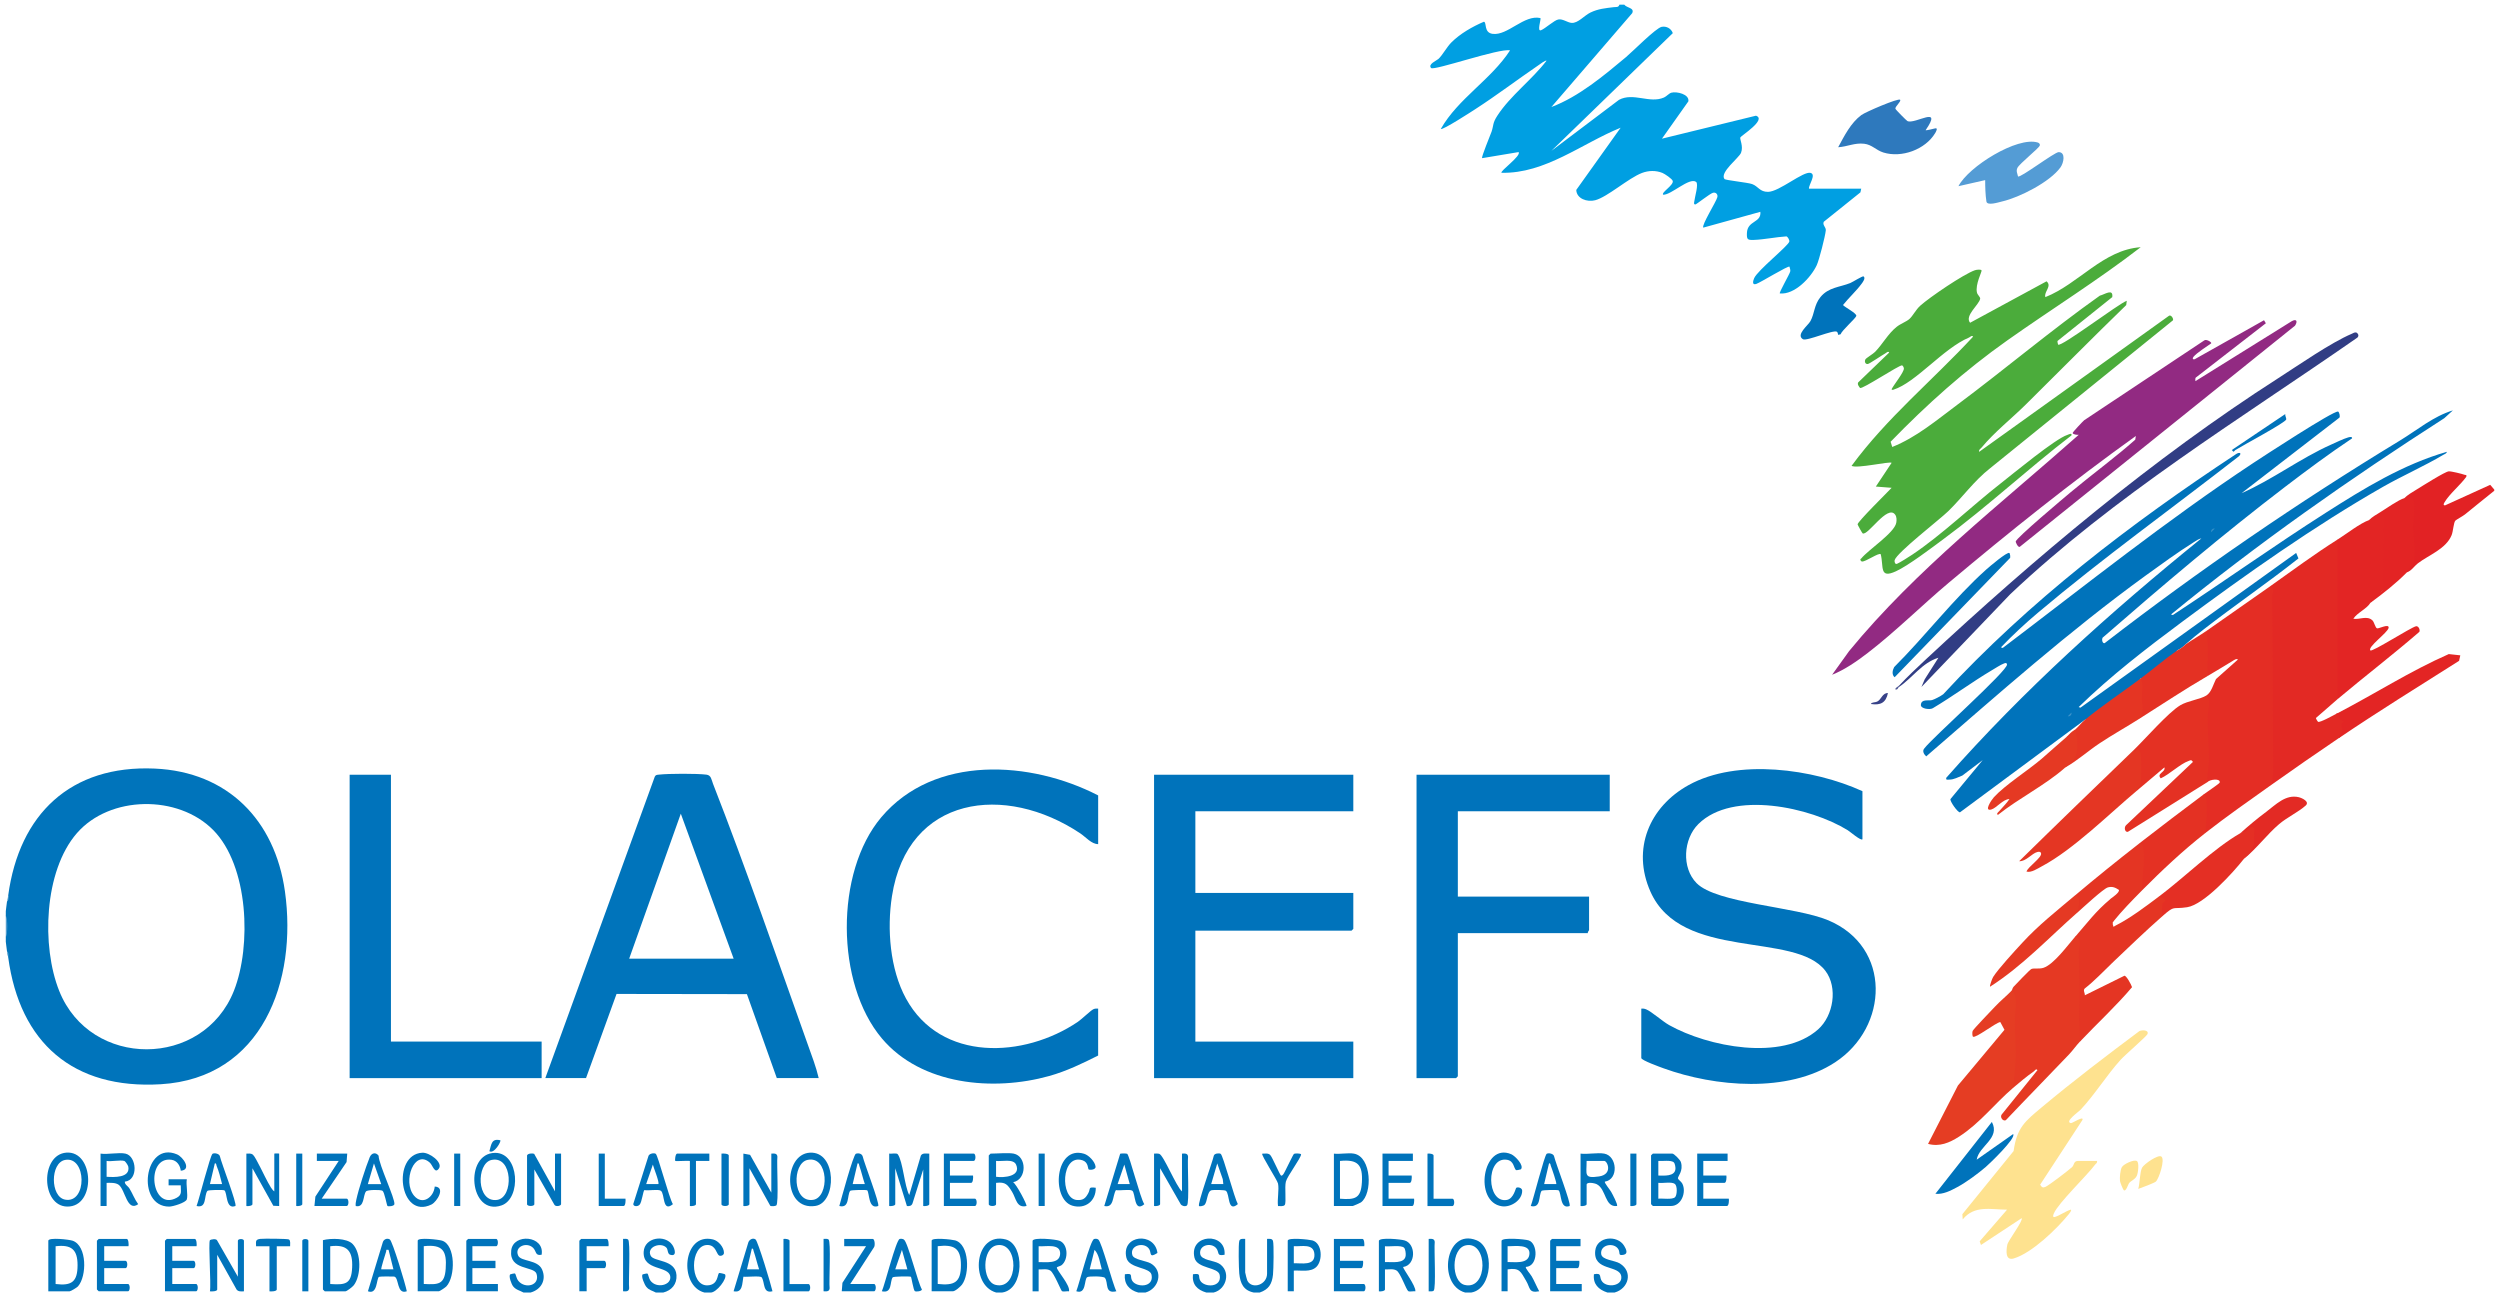 <svg width="132" height="69" viewBox="0 0 132 69" fill="none" xmlns="http://www.w3.org/2000/svg">
<path d="M46.949 60.911C47.064 60.933 47.341 60.858 47.405 60.949C47.675 61.332 47.753 62.613 48.008 63.099L48.622 61.013C48.714 60.859 48.909 60.917 49.066 60.911V63.581C49.066 63.665 48.83 63.698 48.746 63.677V61.747L48.183 63.531C48.136 63.671 48.024 63.694 47.885 63.681L47.27 61.683V63.581C47.27 63.665 47.033 63.698 46.949 63.677V60.911Z" fill="#0073BB"/>
<path d="M53.523 60.911C54.224 61.051 54.23 62.276 53.491 62.422C53.658 62.504 54.25 63.629 54.196 63.677C53.672 63.802 53.653 63.278 53.437 62.927C53.204 62.547 53.092 62.394 52.592 62.455V63.581C52.592 63.708 52.207 63.709 52.207 63.581V61.008C52.207 61.001 52.296 60.911 52.303 60.911C52.628 60.911 53.246 60.856 53.522 60.911L53.523 60.911ZM52.592 62.134C53.002 62.195 53.929 62.118 53.649 61.492C53.504 61.166 52.883 61.337 52.592 61.297V62.134Z" fill="#0073BB"/>
<path d="M27.828 61.007C27.861 60.901 28.1 60.883 28.203 60.92L29.304 62.904V60.91H29.625V63.58C29.625 63.672 29.34 63.734 29.272 63.611L28.213 61.747V63.58C28.213 63.708 27.828 63.707 27.828 63.58V61.007Z" fill="#0073BB"/>
<path d="M6.624 60.911C7.222 61.041 7.321 62.317 6.592 62.391C6.579 62.547 6.753 62.616 6.837 62.755C6.996 63.013 7.111 63.329 7.296 63.581C6.702 64.009 6.617 62.811 6.266 62.556C6.1 62.435 5.826 62.453 5.629 62.455V63.677H5.309V60.911C5.688 60.967 6.275 60.835 6.624 60.911ZM6.56 61.297C6.343 61.235 5.88 61.342 5.629 61.297V62.134C6.001 62.157 6.884 62.205 6.775 61.602C6.76 61.526 6.621 61.314 6.56 61.297Z" fill="#0073BB"/>
<path d="M62.409 62.905V60.911C62.563 60.901 62.716 60.889 62.73 61.072C62.686 61.407 62.813 63.547 62.67 63.65C62.572 63.721 62.41 63.679 62.342 63.584L61.254 61.682V63.58C61.254 63.664 61.018 63.698 60.934 63.677V60.91C61.024 60.912 61.121 60.896 61.209 60.923C61.442 60.995 62.11 62.666 62.409 62.905V62.905Z" fill="#0073BB"/>
<path d="M39.251 60.911L39.604 60.975L40.726 62.97V60.911C40.88 60.901 41.033 60.889 41.047 61.072C41.003 61.405 41.13 63.552 40.987 63.649C40.93 63.688 40.727 63.703 40.671 63.667L39.571 61.683V63.581C39.571 63.665 39.334 63.699 39.25 63.677V60.911H39.251Z" fill="#0073BB"/>
<path d="M9.865 63.325C9.809 63.502 9.13 63.708 8.934 63.709C7.161 63.709 7.599 60.209 9.346 60.951C9.677 61.092 10.134 61.773 9.545 61.814C9.516 61.542 9.344 61.279 9.058 61.237C7.661 61.033 7.968 63.988 9.332 63.242C9.631 63.078 9.538 62.89 9.544 62.586H8.902V62.264H9.864C9.811 62.536 9.935 63.1 9.864 63.325H9.865Z" fill="#0073BB"/>
<path d="M71.488 60.912C72.425 61.078 72.48 63.033 71.858 63.487C71.821 63.515 71.448 63.678 71.424 63.678H70.43V60.912C70.751 60.951 71.184 60.858 71.488 60.912ZM70.751 61.298V63.292C71.552 63.356 71.859 63.275 71.908 62.427C71.961 61.502 71.697 61.202 70.751 61.298Z" fill="#0073BB"/>
<path d="M14.483 62.906V60.912C14.483 60.899 14.74 60.899 14.74 60.912V63.678L14.432 63.665L13.329 61.684V63.582C13.329 63.666 13.092 63.699 13.008 63.678V60.912C13.134 60.912 13.254 60.88 13.361 60.976C13.511 61.108 13.993 62.163 14.151 62.435C14.241 62.589 14.341 62.803 14.483 62.906H14.483Z" fill="#0073BB"/>
<path d="M3.502 60.859C4.975 60.744 5.087 63.734 3.547 63.707C2.16 63.681 2.126 60.965 3.502 60.859ZM3.434 61.245C2.648 61.397 2.648 63.188 3.434 63.34C4.613 63.568 4.58 61.022 3.434 61.245Z" fill="#0073BB"/>
<path d="M50.157 61.296V62.068H51.376C51.392 62.16 51.378 62.454 51.279 62.454H50.157V63.29H51.472C51.6 63.29 51.599 63.676 51.472 63.676H49.836V60.91H51.408C51.535 60.91 51.535 61.296 51.408 61.296H50.157Z" fill="#0073BB"/>
<path d="M74.6 60.91V61.296H73.317V62.068H74.536C74.552 62.16 74.538 62.454 74.44 62.454H73.317V63.29H74.664C74.681 63.382 74.666 63.676 74.568 63.676H72.996V60.91H74.6Z" fill="#0073BB"/>
<path d="M42.761 60.861C44.197 60.78 44.189 63.493 43.062 63.672C41.306 63.95 41.342 60.941 42.761 60.861ZM42.63 61.245C41.819 61.43 41.827 63.514 42.932 63.352C43.809 63.223 43.767 60.986 42.63 61.245Z" fill="#0073BB"/>
<path d="M26.139 60.871C27.426 60.86 27.537 63.284 26.48 63.646C24.775 64.229 24.495 60.886 26.139 60.871ZM25.95 61.246C25.143 61.423 25.142 63.517 26.252 63.354C27.13 63.226 27.085 60.998 25.95 61.246Z" fill="#0073BB"/>
<path d="M18.334 60.91L18.299 61.358L16.986 63.29H18.302C18.429 63.29 18.429 63.676 18.302 63.676H16.602L16.652 63.18L17.885 61.296H16.73V60.91H18.334Z" fill="#0073BB"/>
<path d="M46.369 63.677C45.837 63.879 45.913 62.959 45.786 62.848C45.752 62.818 44.923 62.823 44.886 62.879C44.717 63.132 44.87 63.815 44.316 63.677C44.405 63.352 45.054 60.965 45.19 60.918C45.327 60.87 45.505 60.908 45.55 61.057C45.623 61.389 46.467 63.581 46.369 63.677H46.369ZM45.663 62.519C45.556 62.205 45.484 61.867 45.373 61.555C45.351 61.493 45.366 61.407 45.279 61.426L45.022 62.519H45.663Z" fill="#0073BB"/>
<path d="M59.515 60.92C59.634 60.994 60.213 63.283 60.419 63.582C59.866 64.052 59.961 62.994 59.784 62.869C59.654 62.777 59.114 62.88 58.921 62.837C58.728 63.156 58.83 63.796 58.305 63.677L59.145 60.918C59.17 60.898 59.475 60.896 59.515 60.92ZM59.652 62.519L59.364 61.49L59.011 62.519H59.652Z" fill="#0073BB"/>
<path d="M34.623 60.92C34.741 60.995 35.333 63.277 35.53 63.58C34.959 64.048 35.115 63.021 34.891 62.871C34.748 62.775 34.229 62.881 34.029 62.837C33.955 62.857 33.896 63.48 33.767 63.614C33.645 63.74 33.356 63.695 33.459 63.501L34.232 61.057C34.258 60.91 34.527 60.858 34.623 60.92ZM34.76 62.519C34.834 62.445 34.506 61.644 34.471 61.491L34.118 62.519H34.76Z" fill="#0073BB"/>
<path d="M20.456 63.673C20.424 63.646 20.301 62.943 20.196 62.873C20.1 62.808 19.403 62.814 19.326 62.907C19.158 63.109 19.256 63.785 18.782 63.679C18.768 63.568 18.788 63.463 18.811 63.355C18.93 62.795 19.302 61.645 19.519 61.106C19.615 60.869 19.841 60.819 19.99 61.02C19.998 61.489 20.873 63.293 20.823 63.585C20.805 63.688 20.504 63.715 20.455 63.673H20.456ZM20.129 62.521L19.745 61.428L19.423 62.521H20.129V62.521Z" fill="#0073BB"/>
<path d="M64.453 60.923C64.578 61 65.18 63.267 65.358 63.578C64.796 64.054 64.944 63.02 64.723 62.872C64.653 62.825 64.089 62.821 63.982 62.842C63.722 62.892 63.765 63.445 63.599 63.616C63.537 63.68 63.341 63.709 63.309 63.678C63.21 63.583 64.021 61.349 64.089 61.02C64.121 60.898 64.369 60.872 64.454 60.924L64.453 60.923ZM64.591 62.52L64.562 62.261L64.271 61.428L63.95 62.52H64.591V62.52Z" fill="#0073BB"/>
<path d="M12.431 63.677C11.904 63.882 12.013 62.958 11.845 62.85C11.79 62.814 10.986 62.825 10.949 62.879C10.759 63.148 10.933 63.813 10.379 63.677C10.507 63.347 11.099 60.997 11.221 60.92C11.317 60.859 11.586 60.911 11.612 61.057C11.684 61.388 12.529 63.58 12.431 63.677ZM11.726 62.519C11.645 62.199 11.563 61.859 11.436 61.555C11.411 61.493 11.43 61.407 11.342 61.427L11.085 62.52H11.726V62.519Z" fill="#0073BB"/>
<path d="M22.954 62.649C23.548 62.68 23.074 63.456 22.778 63.6C21.079 64.422 20.664 60.956 22.295 60.864C22.685 60.842 23.382 61.376 23.181 61.685C22.963 62.021 22.849 61.529 22.699 61.392C21.887 60.648 21.231 62.373 21.862 63.132C22.298 63.657 22.903 63.222 22.954 62.649Z" fill="#0073BB"/>
<path d="M57.477 61.741C57.437 61.706 57.468 61.363 57.153 61.262C56.027 60.903 55.948 63.295 56.862 63.36C57.194 63.384 57.318 63.267 57.464 62.995C57.592 62.759 57.432 62.657 57.856 62.714C57.874 63.411 57.303 63.861 56.623 63.66C55.487 63.326 55.695 60.452 57.239 60.918C57.495 60.995 57.821 61.343 57.846 61.599C57.863 61.769 57.534 61.79 57.477 61.742L57.477 61.741Z" fill="#0073BB"/>
<path d="M67.479 62.489C67.443 62.314 66.574 60.976 66.645 60.913C66.788 60.917 66.945 60.872 67.062 60.977C67.17 61.072 67.58 62.055 67.64 62.071C67.743 62.099 67.829 61.871 67.874 61.792C67.946 61.666 68.281 60.95 68.323 60.924C68.37 60.894 68.64 60.89 68.698 60.946C68.698 61.141 67.973 62.087 67.894 62.391C67.818 62.678 67.927 63.489 67.836 63.62C67.771 63.713 67.582 63.676 67.479 63.68C67.431 63.33 67.546 62.815 67.479 62.49L67.479 62.489Z" fill="#0073BB"/>
<path d="M37.453 60.91V61.297H36.747V63.581C36.747 63.665 36.51 63.698 36.426 63.677V61.297C36.304 61.277 35.683 61.324 35.656 61.297C35.624 61.263 35.66 60.911 35.753 60.911H37.453V60.91Z" fill="#0073BB"/>
<path d="M31.934 60.91V63.29H33.025C33.041 63.382 33.027 63.676 32.928 63.676H31.613V60.91H31.934Z" fill="#0073BB"/>
<path d="M75.692 63.293H76.686C76.814 63.293 76.813 63.679 76.686 63.679H75.371V60.913C75.455 60.891 75.692 60.925 75.692 61.009V63.293Z" fill="#0073BB"/>
<path d="M38.094 60.912C38.185 60.895 38.479 60.91 38.479 61.009V63.582C38.479 63.709 38.094 63.71 38.094 63.582V60.912Z" fill="#0073BB"/>
<path d="M24.301 60.91H23.98V63.676H24.301V60.91Z" fill="#0073BB"/>
<path d="M55.161 60.91H54.84V63.676H55.161V60.91Z" fill="#0073BB"/>
<path d="M15.961 60.91V63.58C15.961 63.664 15.725 63.698 15.641 63.676V60.91H15.961Z" fill="#0073BB"/>
<path d="M26.417 60.206C26.477 60.258 26.089 60.946 25.84 60.784C25.946 60.416 25.953 60.095 26.417 60.206Z" fill="#0174BB"/>
<path d="M87.272 60.91H88.299C88.392 60.91 88.716 61.244 88.751 61.357C88.897 61.831 88.575 62.114 88.596 62.219C88.61 62.29 88.775 62.389 88.829 62.5C89.054 62.954 88.773 63.676 88.234 63.676H87.272C87.265 63.676 87.176 63.587 87.176 63.58V61.007C87.176 60.989 87.251 60.943 87.272 60.91ZM88.379 61.376C88.24 61.236 87.76 61.318 87.56 61.296V62.069C87.856 62.071 88.437 62.131 88.464 61.715C88.47 61.627 88.44 61.437 88.379 61.376ZM88.444 63.211C88.554 63.1 88.573 62.623 88.433 62.512C88.264 62.379 87.785 62.489 87.56 62.453V63.29C87.77 63.265 88.298 63.356 88.444 63.211Z" fill="#0073BB"/>
<path d="M84.704 60.911C85.39 61.033 85.478 62.275 84.736 62.391C84.697 62.446 85.001 62.811 85.067 62.926C85.128 63.032 85.441 63.616 85.377 63.676C84.724 63.762 84.818 62.789 84.311 62.528C84.187 62.464 83.774 62.39 83.774 62.551V63.581C83.774 63.665 83.537 63.698 83.453 63.677V60.911C83.831 60.958 84.346 60.847 84.704 60.911H84.704ZM83.773 61.297C83.779 62.001 83.599 62.241 84.43 62.116C85.171 62.004 84.876 61.297 84.704 61.297H83.773Z" fill="#0073BB"/>
<path d="M91.217 60.91V61.296H89.934V62.068H91.153C91.17 62.16 91.155 62.454 91.057 62.454H89.934V63.29H91.281C91.298 63.382 91.283 63.676 91.185 63.676H89.613V60.91H91.217Z" fill="#0073BB"/>
<path d="M82.877 63.678C82.352 63.871 82.457 62.994 82.292 62.849C82.258 62.819 81.431 62.823 81.394 62.879C81.225 63.131 81.378 63.815 80.824 63.677C80.955 63.348 81.545 60.997 81.666 60.92C81.762 60.859 82.032 60.911 82.057 61.057C82.129 61.388 82.974 63.58 82.876 63.677L82.877 63.678ZM82.171 62.52C82.21 62.483 81.93 61.671 81.882 61.555C81.856 61.493 81.876 61.407 81.788 61.427L81.531 62.52H82.171Z" fill="#0073BB"/>
<path d="M80.302 61.74C80.293 61.75 80.067 61.798 80.048 61.784C79.921 61.685 79.946 61.294 79.566 61.236C78.434 61.059 78.479 63.562 79.568 63.355C79.921 63.288 80.023 62.742 80.057 62.718C80.14 62.66 80.368 62.712 80.371 62.869C80.379 63.364 79.783 63.758 79.305 63.692C77.784 63.479 78.283 60.288 79.796 60.944C80 61.033 80.49 61.54 80.302 61.741L80.302 61.74Z" fill="#0073BB"/>
<path d="M86.403 60.91V63.58C86.403 63.664 86.166 63.698 86.082 63.676V60.91H86.403Z" fill="#0073BB"/>
<path d="M77.68 68.246H77.359C75.878 67.836 76.307 64.82 77.962 65.486C78.917 65.87 78.818 68.058 77.68 68.246ZM77.407 65.751C76.606 65.906 76.61 67.677 77.34 67.846C78.582 68.134 78.568 65.526 77.407 65.751Z" fill="#0073BB"/>
<path d="M52.915 68.245H52.594C51.178 67.839 51.45 65.007 53.109 65.444C54.105 65.707 54.101 68.078 52.915 68.245ZM52.643 65.748C51.828 65.89 51.837 67.674 52.576 67.844C53.813 68.131 53.801 65.546 52.643 65.748Z" fill="#0073BB"/>
<path d="M34.631 68.247C34.441 68.143 34.28 68.131 34.127 67.948C34.033 67.836 33.837 67.389 33.931 67.288C33.94 67.279 34.166 67.229 34.184 67.244C34.24 67.29 34.251 67.486 34.337 67.608C34.648 68.054 35.463 67.867 35.389 67.392C35.3 66.812 33.931 67.115 33.986 66.094C34.027 65.327 35.11 65.167 35.5 65.733C35.643 65.942 35.753 66.377 35.375 66.246C35.241 66.2 35.271 65.969 35.191 65.882C34.9 65.56 34.124 65.832 34.356 66.302C34.519 66.633 35.66 66.485 35.718 67.322C35.751 67.807 35.461 68.136 35.015 68.247H34.63H34.631Z" fill="#0073BB"/>
<path d="M27.637 68.243C27.443 68.137 27.241 68.106 27.094 67.919C27.003 67.804 26.846 67.387 26.939 67.287C26.948 67.277 27.17 67.225 27.19 67.241C27.244 67.285 27.257 67.495 27.375 67.637C27.729 68.063 28.519 67.883 28.329 67.259C28.201 66.837 26.874 67.093 26.992 66.023C27.095 65.096 28.773 65.236 28.598 66.25C28.253 66.323 28.324 66.065 28.153 65.891C27.818 65.551 27.141 65.82 27.361 66.298C27.509 66.618 28.39 66.503 28.621 67.028C28.863 67.575 28.578 68.085 28.021 68.244H27.636L27.637 68.243Z" fill="#0073BB"/>
<path d="M84.866 68.244C84.402 68.091 84.1 67.802 84.16 67.279C84.631 67.189 84.398 67.441 84.607 67.683C84.88 67.999 85.664 67.901 85.604 67.4C85.528 66.767 84.106 67.145 84.229 66.033C84.312 65.279 85.402 65.192 85.755 65.778C85.858 65.95 85.981 66.198 85.732 66.251C85.404 66.32 85.565 66.15 85.448 65.957C85.22 65.581 84.475 65.71 84.543 66.215C84.587 66.534 85.253 66.541 85.529 66.711C86.24 67.151 85.988 68.041 85.251 68.245H84.866V68.244Z" fill="#0073BB"/>
<path d="M60.099 68.246C59.622 68.115 59.341 67.794 59.393 67.281C59.871 67.209 59.633 67.386 59.784 67.629C60.008 67.987 60.935 67.992 60.803 67.315C60.721 66.89 59.608 66.999 59.471 66.399C59.195 65.192 60.97 65.026 61.113 66.157C60.662 66.446 60.802 66.159 60.68 65.957C60.437 65.554 59.631 65.734 59.788 66.269C59.86 66.517 60.521 66.568 60.763 66.71C61.45 67.115 61.186 68.048 60.483 68.245H60.099V68.246Z" fill="#0073BB"/>
<path d="M63.694 68.246C63.209 68.104 62.93 67.819 62.988 67.281C63.466 67.21 63.228 67.387 63.38 67.629C63.603 67.988 64.531 67.992 64.399 67.316C64.316 66.891 63.203 67 63.066 66.4C62.776 65.13 64.759 65.043 64.657 66.252C64.207 66.337 64.402 66.117 64.209 65.896C63.943 65.591 63.292 65.733 63.372 66.217C63.427 66.542 64.088 66.551 64.358 66.712C65.007 67.098 64.781 68.075 64.079 68.246H63.694V68.246Z" fill="#0073BB"/>
<path d="M66.195 68.245C65.65 68.13 65.488 67.765 65.433 67.24C65.407 66.986 65.379 65.693 65.435 65.52C65.478 65.385 65.626 65.411 65.746 65.414V67.183C65.746 67.221 65.842 67.59 65.87 67.638C66.133 68.09 66.901 67.833 66.901 67.248V65.414C67.021 65.411 67.169 65.385 67.213 65.52C67.269 65.692 67.242 67.048 67.214 67.304C67.161 67.794 66.988 68.083 66.516 68.244H66.195V68.245Z" fill="#0073BB"/>
<path d="M37.195 68.246C35.821 67.898 36.041 65.051 37.648 65.443C37.932 65.512 38.231 65.856 38.225 66.157C38.222 66.285 38.04 66.337 37.964 66.289C37.819 66.198 37.801 65.739 37.356 65.735C36.416 65.727 36.397 67.904 37.356 67.867C37.933 67.845 37.866 67.291 37.966 67.219C37.998 67.196 38.27 67.269 38.282 67.286C38.426 67.492 37.827 68.265 37.514 68.247H37.194L37.195 68.246Z" fill="#0073BB"/>
<path d="M11.084 65.48C11.106 65.448 11.434 65.373 11.472 65.509L12.56 67.41V65.513C12.56 65.392 12.88 65.392 12.88 65.513V68.182C12.743 68.187 12.587 68.209 12.492 68.089L11.469 66.252V68.086C11.469 68.184 11.176 68.199 11.084 68.182C11.155 67.816 10.991 65.623 11.084 65.48Z" fill="#0073BB"/>
<path d="M17.051 65.48C17.467 65.372 18.31 65.369 18.616 65.68C19.082 66.153 19.077 67.333 18.684 67.857C18.618 67.944 18.312 68.182 18.238 68.182H17.148C17.141 68.182 17.051 68.093 17.051 68.086V65.48H17.051ZM17.436 67.796C18.245 67.852 18.553 67.798 18.593 66.931C18.634 66.064 18.346 65.688 17.436 65.802V67.796Z" fill="#0073BB"/>
<path d="M2.551 68.182V65.512C2.551 65.319 3.664 65.448 3.837 65.51C4.603 65.783 4.589 67.385 4.118 67.92C4.062 67.984 3.733 68.182 3.674 68.182H2.551H2.551ZM2.936 67.796C3.795 67.904 4.095 67.668 4.095 66.799C4.095 65.965 3.759 65.704 2.936 65.802V67.796Z" fill="#0073BB"/>
<path d="M72.805 65.512C72.863 65.323 73.959 65.432 74.168 65.496C74.775 65.682 74.764 66.802 74.088 66.896C74.045 66.956 74.788 67.922 74.729 68.181C74.627 68.164 74.429 68.218 74.355 68.171C74.251 68.106 73.944 67.205 73.739 67.084C73.553 66.972 73.333 67.037 73.126 67.024V68.085C73.126 68.169 72.889 68.203 72.805 68.182V65.512ZM74.137 65.881C73.983 65.727 73.355 65.833 73.125 65.802V66.638C73.455 66.62 74.182 66.757 74.221 66.285C74.23 66.182 74.208 65.953 74.137 65.882V65.881Z" fill="#0073BB"/>
<path d="M79.281 65.51C79.337 65.328 80.505 65.427 80.711 65.492C81.207 65.645 81.234 66.859 80.564 66.894C80.522 66.953 80.808 67.278 80.872 67.388C81.02 67.642 81.129 67.921 81.27 68.179C80.706 68.291 80.802 67.997 80.575 67.622C80.294 67.156 80.25 66.924 79.602 67.022V68.18H79.281V65.51ZM79.601 66.636C79.957 66.625 80.658 66.757 80.747 66.266C80.858 65.645 79.956 65.814 79.601 65.799V66.636Z" fill="#0073BB"/>
<path d="M54.52 65.512C54.579 65.318 55.721 65.436 55.934 65.51C56.392 65.668 56.432 66.486 56.058 66.797C55.989 66.855 55.801 66.885 55.801 66.928C55.805 67.09 56.519 67.86 56.444 68.181C56.342 68.165 56.145 68.217 56.07 68.171C56.016 68.138 55.651 67.201 55.454 67.084C55.268 66.973 55.047 67.037 54.84 67.024V68.182H54.52V65.512ZM54.84 66.639C55.204 66.631 55.946 66.754 55.975 66.21C56.007 65.627 55.192 65.835 54.84 65.802V66.639Z" fill="#0073BB"/>
<path d="M10.379 65.8H9.096V66.572H10.219C10.346 66.572 10.346 66.958 10.219 66.958H9.096V67.794H10.347C10.474 67.794 10.475 68.18 10.347 68.18H8.711V65.511C8.711 65.504 8.8 65.414 8.807 65.414H10.283C10.381 65.414 10.396 65.708 10.379 65.8Z" fill="#0073BB"/>
<path d="M6.785 65.8H5.502V66.572H6.625C6.753 66.572 6.752 66.958 6.625 66.958H5.502V67.794H6.753C6.88 67.794 6.881 68.18 6.753 68.18H5.213C5.206 68.18 5.117 68.091 5.117 68.084V65.511C5.117 65.504 5.206 65.414 5.213 65.414H6.689C6.787 65.414 6.802 65.708 6.785 65.8Z" fill="#0073BB"/>
<path d="M22.055 68.179V65.509C22.055 65.318 23.177 65.453 23.341 65.506C24.058 65.735 24.056 67.406 23.566 67.925C23.514 67.979 23.215 68.179 23.177 68.179H22.055ZM22.375 67.793C23.136 67.834 23.474 67.832 23.533 66.992C23.6 66.041 23.381 65.689 22.375 65.799V67.793Z" fill="#0073BB"/>
<path d="M49.191 68.179V65.509C49.191 65.325 50.265 65.446 50.428 65.491C51.187 65.7 51.205 67.276 50.795 67.825C50.715 67.932 50.437 68.179 50.314 68.179H49.191ZM49.512 65.799V67.793C50.387 67.887 50.737 67.718 50.737 66.796C50.737 65.874 50.352 65.704 49.512 65.799Z" fill="#0073BB"/>
<path d="M24.942 65.8V66.572H26.161V66.958H24.942V67.794H26.289V68.18H24.621V65.511C24.621 65.504 24.71 65.414 24.717 65.414H26.193C26.321 65.414 26.32 65.8 26.193 65.8H24.942Z" fill="#0073BB"/>
<path d="M83.452 65.414V65.8H82.168V66.572H83.387C83.404 66.664 83.389 66.958 83.291 66.958H82.168V67.794H83.516V68.18H81.848V65.511C81.848 65.504 81.937 65.414 81.944 65.414H83.452Z" fill="#0073BB"/>
<path d="M72.034 65.8H70.751V66.572H71.969C71.986 66.664 71.971 66.958 71.873 66.958H70.751V67.794H72.001C72.129 67.794 72.129 68.18 72.001 68.18H70.43V65.414H71.937C72.035 65.414 72.05 65.708 72.034 65.8Z" fill="#0073BB"/>
<path d="M21.479 68.179C20.93 68.376 21.08 67.434 20.808 67.403C20.708 67.391 20.046 67.395 20.012 67.416C19.866 67.51 19.943 68.378 19.426 68.179L20.212 65.591C20.259 65.434 20.441 65.355 20.582 65.443C20.724 65.531 21.417 67.835 21.479 68.179ZM20.516 65.992C20.347 65.974 20.415 65.995 20.387 66.087C20.35 66.212 20.098 66.987 20.132 67.021H20.773L20.516 65.992V65.992Z" fill="#0073BB"/>
<path d="M40.787 68.178C40.263 68.318 40.394 67.7 40.217 67.445C40.15 67.349 39.425 67.433 39.25 67.41C39.184 67.753 39.224 68.29 38.734 68.178L39.501 65.635C39.537 65.465 39.738 65.334 39.892 65.441C40.017 65.527 40.712 67.833 40.787 68.178ZM40.081 67.02C39.974 66.706 39.902 66.369 39.791 66.056C39.769 65.994 39.784 65.908 39.697 65.927L39.44 67.02H40.081Z" fill="#0073BB"/>
<path d="M44.894 67.794H46.145C46.273 67.794 46.273 68.18 46.145 68.18H44.445L44.481 67.733L45.728 65.8H44.574V65.414H46.081C46.185 65.414 46.219 65.769 46.143 65.862L44.894 67.794Z" fill="#0073BB"/>
<path d="M48.303 68.171C48.229 68.124 48.126 67.44 48.096 67.414C48.059 67.382 47.167 67.391 47.132 67.445C46.973 67.683 47.122 68.308 46.562 68.179C46.717 67.84 47.305 65.485 47.501 65.418C47.571 65.394 47.653 65.409 47.719 65.444C47.931 65.554 48.461 67.731 48.677 68.084C48.669 68.175 48.379 68.219 48.303 68.171ZM47.91 67.021L47.622 65.992L47.269 67.021H47.91H47.91Z" fill="#0073BB"/>
<path d="M58.945 68.178C58.302 68.336 58.537 67.71 58.337 67.47C58.26 67.378 57.488 67.374 57.402 67.436C57.235 67.554 57.368 68.36 56.828 68.178C56.97 67.833 57.559 65.486 57.768 65.42C57.841 65.397 57.918 65.402 57.985 65.443C58.171 65.558 58.751 67.821 58.945 68.179V68.178ZM58.176 67.02C58.075 66.694 58.034 66.236 57.792 65.992L57.535 67.02H58.175H58.176Z" fill="#0073BB"/>
<path d="M68.313 67.087V68.18H67.992V65.511C67.992 65.324 69.123 65.446 69.293 65.493C69.819 65.639 69.852 66.56 69.501 66.896C69.197 67.187 68.695 67.064 68.313 67.087V67.087ZM68.313 65.8V66.701C68.729 66.687 69.443 66.854 69.401 66.222C69.363 65.632 68.719 65.826 68.313 65.8Z" fill="#0073BB"/>
<path d="M32.13 65.8H30.975V66.572H31.905C32.032 66.572 32.033 66.958 31.905 66.958H30.975V68.18H30.59V65.511C30.59 65.504 30.679 65.414 30.686 65.414H32.033C32.132 65.414 32.146 65.708 32.13 65.8Z" fill="#0073BB"/>
<path d="M14.227 65.802H13.521C13.517 65.55 13.47 65.447 13.743 65.413C13.913 65.392 15.197 65.401 15.258 65.444C15.351 65.509 15.315 65.699 15.318 65.802H14.613V68.085C14.613 68.184 14.319 68.199 14.228 68.182V65.802L14.227 65.802Z" fill="#0073BB"/>
<path d="M41.688 67.797H42.682C42.81 67.797 42.809 68.183 42.682 68.183H41.367V65.416C41.451 65.395 41.688 65.429 41.688 65.513V67.797Z" fill="#0073BB"/>
<path d="M75.434 68.181V65.415C75.588 65.405 75.74 65.393 75.754 65.576C75.711 65.919 75.837 68.055 75.694 68.153C75.622 68.203 75.516 68.177 75.434 68.181Z" fill="#0074BB"/>
<path d="M43.484 68.179V65.413C43.566 65.417 43.673 65.392 43.745 65.442C43.888 65.539 43.761 67.676 43.805 68.019C43.791 68.201 43.638 68.19 43.484 68.179Z" fill="#0073BB"/>
<path d="M32.898 68.179V65.413C32.981 65.417 33.087 65.392 33.159 65.442C33.302 65.539 33.176 67.676 33.219 68.019C33.205 68.201 33.052 68.19 32.898 68.179Z" fill="#0073BB"/>
<path d="M16.282 68.182H15.961V65.513C15.961 65.392 16.282 65.392 16.282 65.513V68.182Z" fill="#0073BB"/>
<path d="M43.228 56.923H41.015L39.437 52.49L32.553 52.48L30.942 56.923H28.793L34.573 41.007C34.619 40.907 34.697 40.912 34.788 40.901C35.3 40.842 36.791 40.838 37.298 40.901C37.556 40.934 37.559 41.158 37.648 41.386C39.404 45.883 41.028 50.597 42.652 55.153C42.859 55.735 43.086 56.321 43.228 56.924V56.923ZM33.22 50.618H38.737L35.947 42.962L33.22 50.618Z" fill="#0074BB"/>
<path d="M57.983 41.997V44.57C57.628 44.569 57.336 44.2 57.04 44.003C53.079 41.355 47.922 41.991 47.095 47.324C46.826 49.051 46.99 51.169 47.835 52.72C49.673 56.089 54.075 55.874 56.912 53.952C57.121 53.809 57.583 53.358 57.727 53.289C57.811 53.248 57.892 53.249 57.982 53.255V55.732C57.151 56.152 56.302 56.56 55.402 56.812C52.461 57.635 48.652 57.303 46.564 54.83C44.117 51.932 44.081 46.061 46.529 43.155C49.329 39.832 54.426 40.162 57.982 41.998L57.983 41.997Z" fill="#0073BB"/>
<path d="M98.337 44.315C98.25 44.405 97.689 43.915 97.562 43.837C95.606 42.627 91.489 41.711 89.674 43.509C88.876 44.299 88.779 45.818 89.58 46.63C90.641 47.706 94.816 47.866 96.539 48.594C99.891 50.009 99.729 54.228 96.895 56.089C94.395 57.73 90.546 57.387 87.846 56.41C87.661 56.343 86.66 55.984 86.66 55.862V53.257C86.752 53.245 86.828 53.257 86.914 53.292C87.202 53.408 87.782 53.93 88.135 54.127C90.176 55.268 94.088 56.051 95.996 54.352C96.81 53.628 97.047 52.135 96.381 51.261C94.781 49.157 88.783 50.772 87.143 47.078C86.145 44.829 87.087 42.596 89.161 41.451C91.734 40.029 95.751 40.595 98.337 41.774V44.315H98.337Z" fill="#0073BB"/>
<path d="M71.455 40.906V42.836H63.115V47.146H71.455V49.044C71.455 49.051 71.366 49.141 71.359 49.141H63.115V54.995H71.455V56.925H60.934V40.906H71.455Z" fill="#0073BB"/>
<path d="M84.994 40.906V42.836H76.974V47.339H83.903V49.108C83.903 49.13 83.819 49.206 83.839 49.269H76.974V56.828C76.974 56.835 76.885 56.925 76.878 56.925H74.793V40.906H84.994Z" fill="#0073BB"/>
<path d="M20.642 40.906V54.995H28.598V56.925H18.461V40.906H20.642Z" fill="#0073BB"/>
<path d="M0.434 50.555L0.37 50.233C0.354 50.073 0.313 49.834 0.306 49.719V49.526C0.36 49.121 0.36 48.708 0.306 48.303C0.309 48.24 0.302 48.174 0.306 48.111C0.313 47.995 0.354 47.757 0.37 47.596C0.414 47.495 0.436 47.388 0.434 47.274C1.018 42.988 3.725 40.386 8.168 40.581C12.024 40.75 14.517 43.306 15.045 47.066C15.707 51.782 13.855 56.926 8.488 57.248C3.865 57.525 1.049 55.069 0.434 50.555ZM11.254 43.823C9.403 41.951 5.798 41.991 4.058 43.993C2.319 45.995 2.182 49.964 3.128 52.325C4.774 56.44 10.727 56.423 12.353 52.309C13.286 49.946 13.13 45.719 11.255 43.823H11.254Z" fill="#0074BB"/>
<path d="M0.305 49.523V48.301C0.412 48.651 0.412 49.178 0.305 49.523Z" fill="#4F9DCF"/>
<path d="M0.435 50.556C0.426 50.485 0.385 50.376 0.371 50.234C0.475 50.289 0.431 50.453 0.435 50.556Z" fill="#72B1D8"/>
<path d="M0.371 47.595C0.385 47.454 0.426 47.344 0.435 47.273C0.431 47.376 0.475 47.54 0.371 47.595Z" fill="#8BBFDF"/>
<path d="M85.762 0.247C85.895 0.424 86.316 0.407 86.179 0.696L81.913 5.651C83.357 5.106 84.677 4 85.857 3.012C86.207 2.719 87.433 1.475 87.736 1.417C87.987 1.368 88.24 1.504 88.324 1.75L81.913 7.966L85.482 5.272C86.245 4.864 87.097 5.483 87.86 5.148C87.992 5.09 88.127 4.926 88.249 4.894C88.526 4.819 89.208 4.971 89.146 5.351L87.751 7.322L92.714 6.109C93.301 6.307 91.933 7.164 91.89 7.255C91.847 7.346 92.064 7.723 91.926 8.068C91.817 8.343 90.791 9.099 91.05 9.451C91.101 9.519 92.278 9.633 92.514 9.72C92.837 9.838 92.912 10.134 93.354 10.13C93.945 10.125 95.222 9.017 95.602 9.13C95.91 9.22 95.489 9.766 95.514 9.961H98.273L98.23 10.157L96.296 11.709C96.211 11.88 96.419 11.996 96.402 12.163C96.372 12.472 96.052 13.73 95.922 14.006C95.615 14.658 94.753 15.575 93.974 15.493C93.922 15.456 94.497 14.465 94.524 14.336C94.546 14.232 94.498 14.174 94.487 14.079C94.41 14.016 92.97 14.908 92.733 14.991C92.496 15.074 92.557 14.831 92.622 14.684C92.81 14.261 94.434 12.976 94.477 12.751C94.491 12.677 94.396 12.499 94.321 12.481C93.763 12.517 93.146 12.648 92.595 12.668C92.262 12.679 92.226 12.639 92.237 12.308C92.26 11.63 93.007 11.778 92.947 11.184L89.933 12.019C89.833 11.887 90.615 10.659 90.676 10.411C90.714 10.263 90.597 10.136 90.444 10.179C90.282 10.223 89.57 10.794 89.515 10.796C89.406 10.799 89.457 10.663 89.462 10.617C89.482 10.408 89.702 9.709 89.551 9.602C89.193 9.349 88.236 10.304 87.815 10.282C87.693 10.168 88.378 9.78 88.321 9.555C88.292 9.442 87.894 9.177 87.776 9.13C87.426 8.991 87.05 8.999 86.699 9.131C85.979 9.404 84.874 10.404 84.224 10.573C83.805 10.682 83.243 10.495 83.227 10.028L85.57 6.744C83.526 7.573 81.584 9.178 79.282 9.123C79.176 9.044 80.348 8.219 80.18 8.03L78.256 8.351C78.202 8.3 78.695 7.129 78.754 6.953C78.875 6.592 78.798 6.511 79.062 6.105C79.744 5.054 80.894 4.205 81.656 3.206C81.606 3.162 81.296 3.399 81.225 3.448C80.109 4.211 79.026 5.033 77.891 5.767C77.691 5.896 76.167 6.886 76.075 6.808C76.988 5.2 78.727 4.207 79.731 2.659C79.18 2.53 75.707 3.749 75.562 3.591C75.377 3.391 75.853 3.2 75.949 3.112C76.156 2.924 76.391 2.483 76.626 2.247C77.095 1.776 77.742 1.407 78.35 1.147C78.511 1.178 78.334 1.721 78.806 1.787C79.599 1.899 80.475 0.756 81.335 0.954C81.383 1.002 81.136 1.688 81.366 1.596C81.596 1.504 82.058 1.069 82.28 1.028C82.515 0.984 82.758 1.191 82.979 1.209C83.313 1.236 83.653 0.818 83.967 0.666C84.389 0.461 84.766 0.433 85.218 0.377C85.333 0.363 85.459 0.404 85.505 0.246H85.762V0.247Z" fill="#009FE2"/>
<path d="M106.551 9.317C106.674 9.408 108.482 8.028 108.7 8.032C109.079 8.038 108.966 8.597 108.795 8.835C108.238 9.61 106.635 10.422 105.716 10.636C105.498 10.687 104.918 10.88 104.882 10.635C104.828 10.278 104.817 9.872 104.817 9.51L103.406 9.831C103.926 8.804 106.517 7.188 107.598 7.526C107.661 7.546 107.72 7.605 107.704 7.675C107.672 7.82 106.623 8.64 106.518 8.868C106.441 9.035 106.515 9.154 106.551 9.316V9.317Z" fill="#549CD5"/>
<path d="M100.325 5.267C100.404 5.34 100.056 5.626 100.076 5.74C100.084 5.785 100.667 6.372 100.713 6.393C101.118 6.58 102.603 5.522 101.673 6.874C101.705 6.899 102.095 6.796 102.186 6.776C102.342 6.741 102.21 6.975 102.178 7.027C101.655 7.897 100.407 8.353 99.441 8.052C99.055 7.931 98.842 7.637 98.427 7.59C97.919 7.531 97.543 7.745 97.055 7.774C97.38 7.176 97.719 6.49 98.279 6.075C98.501 5.911 100.226 5.172 100.326 5.266L100.325 5.267Z" fill="#2E79BD"/>
<path d="M98.4 14.595C98.514 14.69 98.359 14.89 98.298 14.975C98.011 15.366 97.615 15.723 97.31 16.106C97.405 16.221 98.043 16.545 98.013 16.68C97.985 16.807 97.257 17.436 97.182 17.651L97.054 17.681C97.045 17.63 97.031 17.544 96.991 17.517C96.805 17.39 95.389 18.033 95.192 17.91C94.811 17.672 95.462 17.188 95.591 16.955C95.814 16.551 95.778 16.106 96.121 15.685C96.544 15.166 97.135 15.168 97.693 14.945C97.818 14.895 98.352 14.554 98.4 14.593V14.595Z" fill="#0073BB"/>
<path d="M112.899 62.775C112.986 62.482 112.981 61.892 113.099 61.658C113.196 61.467 113.95 60.941 114.121 61.066C114.327 61.216 113.997 62.233 113.828 62.389C113.755 62.457 113.049 62.725 112.898 62.775H112.899Z" fill="#FEE28F"/>
<path d="M112.829 61.304C112.957 61.384 112.896 61.931 112.822 62.085C112.724 62.288 112.536 62.327 112.424 62.459C112.356 62.539 112.255 62.944 112.132 62.839C112.097 62.81 111.946 62.444 111.936 62.359C111.915 62.178 111.947 61.775 112.037 61.62C112.128 61.465 112.671 61.204 112.828 61.303L112.829 61.304Z" fill="#FEE28F"/>
<path d="M99.683 36.594C99.576 37.107 99.293 37.249 98.785 37.172C98.815 37.064 99.003 37.104 99.13 37.036C99.338 36.925 99.393 36.581 99.683 36.594Z" fill="#374288"/>
<path d="M110.076 38.009L103.488 42.89C103.368 42.909 102.938 42.291 102.985 42.19L104.687 40.133L103.61 40.95C103.386 41.033 103.172 41.165 102.924 41.163C102.827 41.163 102.736 41.205 102.763 41.066C106.845 36.434 111.443 32.301 116.235 28.425C116.101 28.447 115.948 28.555 115.83 28.629C114.99 29.157 114.097 29.806 113.289 30.391C109.238 33.33 105.485 36.666 101.703 39.937C101.59 39.833 101.479 39.658 101.603 39.518C102.029 38.949 106.038 35.386 105.97 35.082C105.944 34.968 105.872 35.011 105.798 35.037C105.646 35.091 105.34 35.288 105.18 35.383C104.118 36.013 103.116 36.761 102.053 37.393C101.907 37.486 101.405 37.428 101.422 37.215C101.449 36.89 101.813 37.014 102.01 36.965C102.144 36.931 102.484 36.745 102.602 36.657C107.146 31.736 112.482 27.655 118.059 23.98C118.228 23.862 118.389 23.905 118.225 24.082C114.695 26.834 111.03 29.461 107.607 32.348C106.922 32.926 106.268 33.532 105.649 34.18L105.744 34.212C110.109 30.904 114.401 27.469 118.973 24.446C119.482 24.11 123.189 21.687 123.447 21.73C123.508 21.74 123.576 21.988 123.519 22.053L118.351 26.042C119.991 25.321 121.44 24.21 123.076 23.478C123.322 23.368 123.742 23.165 123.979 23.097C124.039 23.079 124.207 23.034 124.189 23.146C122.991 23.945 121.817 24.818 120.667 25.695C117.365 28.216 114.196 30.902 111.064 33.63C110.936 33.682 110.994 34.012 111.131 33.954C116.123 30.099 121.322 26.537 126.711 23.264C127.632 22.705 128.469 21.986 129.513 21.668L129.059 22.08C124.077 25.282 119.211 28.69 114.63 32.443L114.725 32.474C117.432 30.698 120.078 28.811 122.808 27.07C124.818 25.788 126.883 24.52 129.193 23.855C129.178 23.952 129.072 23.975 129.002 24.017C128.004 24.612 126.844 25.121 125.814 25.709C122.179 27.786 118.575 30.335 115.213 32.834C113.322 34.24 111.443 35.688 109.754 37.333L109.849 37.364L121.237 29.195L121.358 29.485C119.729 30.774 118.008 31.949 116.368 33.221C116.036 33.478 115.713 33.739 115.399 34.019C115.267 34.154 115.117 34.261 114.95 34.34C114.903 34.447 114.85 34.557 114.761 34.635C114.464 34.894 113.478 35.717 113.205 35.792C113.148 35.808 113.087 35.815 113.026 35.82C112.992 35.886 112.957 35.951 112.915 36.009C112.872 36.068 112.83 36.123 112.777 36.164C112.019 36.736 111.242 37.301 110.471 37.854C110.416 37.894 110.352 37.92 110.286 37.946C110.219 37.972 110.147 37.991 110.075 38.007L110.076 38.009Z" fill="#0073BB"/>
<path d="M113.031 13.051C110.761 14.804 108.318 16.323 105.98 17.977C103.733 19.566 101.74 21.351 99.824 23.325L99.911 23.6C101.182 23.093 102.248 22.189 103.339 21.376C105.872 19.487 108.294 17.438 110.87 15.611C111.127 15.549 111.587 15.21 111.528 15.687L108.636 18.003C108.623 18.036 108.662 18.19 108.669 18.197C108.831 18.338 111.87 16.025 112.294 15.881L112.264 16.109C110.48 17.837 108.738 19.606 106.97 21.351C106.211 22.101 105.312 22.808 104.626 23.633C104.566 23.705 104.471 23.737 104.499 23.858L114.508 16.683C114.62 16.582 114.774 16.823 114.734 16.911L105.075 24.726C104.24 25.378 103.621 26.256 102.872 26.987C102.412 27.436 100.149 29.179 100.037 29.576C100.02 29.638 100.048 29.813 100.16 29.77C100.296 29.717 100.812 29.39 100.964 29.288C102.532 28.238 104.109 26.718 105.623 25.534C106.298 25.006 108.521 23.164 109.156 22.964C109.219 22.944 109.414 22.831 109.374 22.989C107.082 24.746 104.955 26.736 102.632 28.452C101.999 28.921 100.771 29.858 100.105 30.164C99.211 30.576 99.468 29.918 99.302 29.262C99.192 29.167 98.5 29.674 98.308 29.648C98.266 29.642 98.17 29.536 98.275 29.487C98.643 29.027 100.019 28.143 100.122 27.606C100.148 27.468 100.15 27.292 100.066 27.176C99.662 26.608 98.616 28.32 98.346 28.161C98.322 28.147 98.081 27.712 98.081 27.685C98.081 27.547 99.662 25.986 99.878 25.756L99.044 25.691L99.878 24.437C99.761 24.351 98.056 24.753 97.762 24.598C99.62 22.065 102.057 20.067 104.177 17.778C104.127 17.681 104.022 17.797 103.964 17.822C102.609 18.39 101.159 20.202 99.974 20.576C99.941 20.587 99.869 20.594 99.879 20.545C99.989 20.321 100.539 19.644 100.525 19.452C100.521 19.396 100.468 19.295 100.425 19.291C100.255 19.281 98.336 20.561 98.21 20.485C98.147 20.401 98.059 20.299 98.111 20.193L99.75 18.615C99.699 18.518 99.596 18.63 99.54 18.661C99.38 18.749 98.704 19.211 98.619 19.22C98.472 19.234 98.434 19.072 98.498 18.968C98.537 18.904 98.906 18.681 99.006 18.577C99.405 18.166 99.686 17.626 100.135 17.264C100.348 17.092 100.644 16.992 100.81 16.848C100.999 16.683 101.149 16.357 101.389 16.141C101.883 15.696 103.681 14.473 104.274 14.269C104.358 14.24 104.58 14.211 104.627 14.274C104.663 14.323 104.28 15.018 104.384 15.45C104.413 15.574 104.567 15.686 104.553 15.773C104.505 16.083 103.712 16.674 104.021 17.042L108.058 14.853C108.362 15.113 107.907 15.403 107.995 15.688C109.76 14.987 111.055 13.184 113.032 13.052L113.031 13.051Z" fill="#4BAC3B"/>
<path d="M115.931 19.943C115.899 19.998 115.921 20.065 115.917 20.125L121.003 16.959C121.262 16.815 121.327 16.966 121.176 17.197L106.644 28.873C106.539 28.912 106.424 28.619 106.428 28.594C106.458 28.4 108.984 26.281 109.342 25.981C110.462 25.044 111.648 24.184 112.742 23.214L112.772 23.02C109.374 25.457 106.096 28.079 102.891 30.771C101.47 31.965 100.088 33.342 98.624 34.469C98.048 34.913 97.411 35.356 96.734 35.629L97.634 34.376C101.174 30.066 105.614 26.634 109.758 22.956C109.681 22.974 109.435 22.937 109.438 22.859C109.44 22.814 109.96 22.259 110.048 22.185L116.379 17.978C116.478 17.883 116.794 18.068 116.75 18.13C116.513 18.298 115.995 18.627 115.818 18.837C115.75 18.917 115.772 18.999 115.883 18.966L119.54 16.908L119.637 17.068L115.93 19.943H115.931Z" fill="#922A82"/>
<path d="M110.721 61.296C110.749 61.409 110.673 61.424 110.624 61.489C110.156 62.11 108.69 63.506 108.446 64.064C108.408 64.149 108.356 64.297 108.505 64.253C108.763 64.176 109.07 63.946 109.34 63.868C109.4 63.905 109.271 64.059 109.244 64.094C108.613 64.876 107.288 66.16 106.326 66.446C105.883 66.577 105.917 66.057 105.987 65.717C106.033 65.498 106.848 64.431 106.742 64.32L104.595 65.735L104.528 65.541L105.973 63.87C105.115 63.87 104.258 63.615 103.631 64.384L103.613 64.108L106.319 60.775C106.489 59.534 106.926 59.201 107.803 58.466C109.468 57.072 111.23 55.734 112.961 54.44C113.118 54.372 113.48 54.38 113.384 54.606C113.334 54.722 112.19 55.711 111.97 55.955C111.22 56.785 110.618 57.777 109.855 58.594C109.759 58.698 108.993 59.231 109.342 59.301C109.414 59.316 110.051 58.881 109.95 59.139L107.719 62.551C107.805 62.688 107.859 62.733 108.007 62.664C108.192 62.578 109.233 61.785 109.409 61.619C109.523 61.511 109.482 61.296 109.726 61.296H110.721Z" fill="#FEE28F"/>
<path d="M100.264 36.209C100.701 35.739 101.204 35.264 101.675 34.825C107.401 29.487 113.693 24.196 120.287 19.971C121.354 19.287 123.062 18.096 124.17 17.625C124.244 17.593 124.327 17.533 124.413 17.556C124.557 17.637 124.561 17.789 124.411 17.866C118.191 22.189 111.661 26.156 106.134 31.382L101.451 36.273L101.625 35.868L102.349 34.728C101.48 34.995 100.976 35.795 100.265 36.273C100.234 36.253 100.235 36.232 100.265 36.209H100.264Z" fill="#313D84"/>
<path d="M104.369 61.231L106.293 59.88C106.473 60.082 105.041 61.451 104.848 61.615C104.436 61.968 103.82 62.425 103.344 62.68C102.99 62.868 102.598 63.076 102.188 63.032L105.171 59.238C105.629 60.107 104.488 60.499 104.369 61.231Z" fill="#0073BB"/>
<path d="M106.099 29.197C106.115 29.209 106.186 29.454 106.105 29.487L100.037 35.758C99.873 35.627 99.924 35.383 100.013 35.22C101.655 33.584 103.157 31.604 104.88 30.065C105.02 29.94 105.987 29.111 106.099 29.198L106.099 29.197Z" fill="#0073BB"/>
<path d="M120.661 21.864C120.644 21.956 120.726 22.07 120.713 22.146C120.683 22.311 118.372 23.541 118.03 23.76C117.935 23.822 117.965 23.921 117.84 23.76L120.662 21.863L120.661 21.864Z" fill="#0073BB"/>
<path d="M126.951 26.3C127.117 26.131 127.368 25.987 127.572 25.862C127.849 25.693 129.091 24.901 129.295 24.887C129.424 24.878 129.99 25.016 130.134 25.07C130.202 25.096 130.243 25.038 130.222 25.173C129.907 25.613 129.333 26.075 129.068 26.526C129.019 26.609 128.995 26.683 129.099 26.684L131.484 25.599L131.697 25.849V25.913C131.177 26.322 130.668 26.747 130.151 27.161C130.036 27.254 129.687 27.44 129.644 27.489C129.548 27.593 129.529 28.051 129.446 28.255C129.148 28.987 128.241 29.301 127.661 29.746C127.462 29.899 127.331 30.137 127.078 30.223C126.959 30.101 127.031 29.927 127.293 29.702C127.362 28.613 127.328 27.468 127.279 26.389C127.116 26.432 127.006 26.402 126.949 26.299L126.951 26.3Z" fill="#E22224"/>
<path d="M123.422 36.915C123.037 37.239 122.667 37.588 122.28 37.911C122.278 37.941 122.364 38.091 122.395 38.111C122.485 38.169 123.209 37.765 123.358 37.688C123.454 37.555 123.833 38.05 123.841 38.104C123.854 38.184 123.797 38.236 123.745 38.283C123.846 38.52 123.76 38.75 123.486 38.974C122.31 39.771 121.113 40.597 119.958 41.419L119.836 41.351L119.898 40.739C119.849 37.401 119.848 34.132 119.894 30.933C121.066 30.106 122.192 29.262 123.422 28.488L123.551 28.533V36.683L123.422 36.916V36.915Z" fill="#E32924"/>
<path d="M119.893 30.934C120.125 31.141 119.966 31.338 119.97 31.545C120.012 34.602 119.998 37.665 120.026 40.744L119.957 41.419C118.799 42.244 117.553 43.111 116.429 43.993L116.32 43.829C116.415 43.239 116.415 42.659 116.321 42.089L116.365 41.935C116.485 41.844 117.186 41.373 117.199 41.323C117.258 41.08 116.683 41.151 116.557 41.291C116.499 41.276 116.452 41.246 116.418 41.198C116.51 40.094 116.513 38.978 116.429 37.849L116.508 37.159C116.458 36.988 116.453 36.844 116.493 36.725C116.767 36.553 116.866 36.121 117.004 35.854L118.16 34.826C118.096 34.744 117.926 34.873 117.861 34.912C117.425 35.176 116.992 35.441 116.557 35.695L116.424 35.506C116.454 34.843 116.445 34.181 116.396 33.522L116.493 33.316C117.626 32.523 118.763 31.732 119.893 30.936V30.934Z" fill="#E42D24"/>
<path d="M109.822 54.994C109.624 55.203 109.448 55.459 109.247 55.671C108.139 56.835 107.013 57.979 105.908 59.146C105.764 59.221 105.59 59.003 105.682 58.855L107.577 56.505C107.509 56.397 107.436 56.534 107.384 56.57C107.016 56.828 106.636 57.145 106.294 57.438C106.265 57.393 106.24 57.348 106.222 57.299C106.206 57.254 106.192 57.209 106.193 57.164C106.267 55.648 106.313 54.095 106.273 52.62C106.19 52.494 106.176 52.384 106.229 52.291C106.243 52.276 106.252 52.167 106.321 52.096C106.467 51.946 107.158 51.21 107.258 51.163C107.377 51.108 107.675 51.174 107.897 51.1C108.444 50.918 109.165 49.92 109.566 49.46C110.045 49.244 109.939 50.002 109.883 50.325C109.895 51.807 109.913 53.265 109.939 54.697L109.822 54.993V54.994Z" fill="#E53923"/>
<path d="M125.154 31.834C124.967 32.148 124.459 32.351 124.256 32.67C124.593 32.726 124.978 32.487 125.263 32.755C125.364 32.85 125.413 33.151 125.511 33.178C125.599 33.201 126.162 32.905 126.118 33.154C126.073 33.402 124.99 34.165 125.155 34.342C125.248 34.443 127.288 33.126 127.572 33.064C127.702 33.053 127.791 33.249 127.743 33.361C126.333 34.58 124.848 35.718 123.422 36.916V28.489C123.884 28.197 124.611 27.626 125.09 27.459L125.336 27.36C125.761 27.054 125.977 27.086 125.985 27.455C125.968 28.661 125.969 29.857 125.988 31.041C125.683 31.285 125.406 31.549 125.153 31.833L125.154 31.834Z" fill="#E32524"/>
<path d="M116.495 36.723C116.774 37.038 116.561 37.511 116.559 37.849C116.555 38.655 116.652 39.469 116.626 40.296C116.616 40.62 116.509 40.95 116.559 41.29L112.349 43.922C112.183 43.948 112.141 43.68 112.257 43.57L115.788 40.229C115.691 40.095 115.673 40.139 115.55 40.182C115.119 40.332 114.535 40.895 114.088 41.096C113.845 40.834 114.353 40.776 114.282 40.518C113.801 40.925 113.321 41.335 112.838 41.74L112.735 41.618C113.019 41.491 112.962 39.737 112.865 39.731C112.72 39.84 112.564 39.805 112.646 39.617C113.259 39.026 114.488 37.614 115.117 37.239C115.512 37.003 116.171 36.925 116.495 36.723L116.495 36.723Z" fill="#E43123"/>
<path d="M106.292 57.439C105.315 58.276 104.531 59.314 103.439 60.014C102.931 60.339 102.412 60.562 101.801 60.397L103.378 57.316L105.836 54.374L105.615 53.963C105.36 54.004 104.313 54.834 104.175 54.737C104.137 54.711 104.125 54.514 104.156 54.435C104.196 54.334 105.154 53.347 105.327 53.16C105.61 52.855 105.942 52.59 106.228 52.293C106.59 52.657 106.38 53.377 106.38 53.858C106.38 54.518 106.439 55.205 106.423 55.866C106.41 56.384 106.347 56.923 106.292 57.439V57.439Z" fill="#E53D23"/>
<path d="M112.836 41.74C111.356 42.982 109.464 44.864 107.811 45.74C107.581 45.862 107.246 46.094 106.999 46.019C107.078 45.76 107.825 45.281 107.768 45.054C107.746 44.963 107.658 44.964 107.573 44.985C107.279 45.058 106.97 45.496 106.613 45.471C108.61 43.508 110.628 41.561 112.644 39.618C112.686 39.773 112.832 39.566 112.869 39.566C112.933 39.567 113.014 39.707 113.027 39.78C113.064 39.978 113.066 41.19 113.028 41.385C112.999 41.534 112.839 41.583 112.836 41.74H112.836Z" fill="#E43623"/>
<path d="M111.555 48.69C111.552 48.733 111.557 48.776 111.555 48.819C111.79 49.411 111.826 50.268 111.491 50.877C111.024 51.321 110.583 51.797 110.073 52.194C109.975 52.295 110.089 52.422 110.08 52.551L112.169 51.519C112.27 51.508 112.53 51.981 112.572 52.123C111.714 53.135 110.731 54.037 109.823 54.996L109.772 53.677C109.826 52.56 109.788 51.452 109.756 50.329C109.748 50.063 109.979 49.565 109.566 49.464C110.22 48.716 110.647 48.122 111.427 47.47C111.661 47.387 111.712 47.726 111.739 47.914C111.78 48.215 111.691 48.431 111.555 48.692V48.69Z" fill="#E43523"/>
<path d="M118.482 45.343C117.91 46.072 116.376 47.764 115.483 47.901C114.673 48.026 114.863 47.771 114.183 48.367C114.128 48.356 114.045 48.339 114.036 48.296C113.995 48.096 114.008 47.698 114.151 47.554C114.029 47.51 113.975 47.438 113.991 47.338C115.317 46.343 116.9 44.787 118.289 43.993L118.578 43.827C119.071 43.329 119.25 43.59 119.116 44.607C118.932 44.874 118.721 45.12 118.482 45.343Z" fill="#E42F24"/>
<path d="M116.559 35.693C115.347 36.402 114.161 37.185 112.967 37.944L112.906 37.811C113.019 37.212 113.03 36.59 112.942 35.944L113.031 35.821C113.67 35.343 114.286 34.809 114.955 34.342C115.122 34.262 115.272 34.155 115.405 34.02C115.757 33.776 116.139 33.562 116.495 33.312C116.64 34.098 116.529 34.896 116.559 35.693Z" fill="#E43123"/>
<path d="M116.431 43.992C115.256 44.914 114.146 45.956 113.095 47.016L112.969 46.893L113.063 45.567C113.136 45.148 113.083 44.816 112.902 44.571C114.049 43.677 115.204 42.805 116.367 41.934C116.443 42.022 116.487 42.099 116.498 42.22C116.548 42.758 116.503 43.459 116.431 43.992Z" fill="#E43123"/>
<path d="M127.078 30.226C126.492 30.819 125.824 31.341 125.153 31.834C125.207 31.743 125.214 31.547 125.316 31.449C125.452 31.319 125.817 31.322 125.861 31.026C125.88 30.899 125.814 30.789 125.819 30.697C125.878 29.544 125.848 28.39 125.86 27.235C125.683 27.25 125.533 27.389 125.361 27.445C125.268 27.476 125.142 27.442 125.09 27.459C125.242 27.297 125.481 27.165 125.672 27.047C125.982 26.855 126.647 26.386 126.95 26.302C127.003 26.287 127.312 26.243 127.338 26.263C127.58 26.451 127.408 27.523 127.412 27.813C127.421 28.374 127.548 29.049 127.46 29.611C127.413 29.908 127.136 29.957 127.079 30.226H127.078Z" fill="#E32424"/>
<path d="M113.029 35.824C113.184 36.158 113.09 36.52 113.09 36.888C113.09 37.223 113.237 37.625 112.964 37.947C112.288 38.377 111.554 38.785 110.878 39.233C110.254 39.645 109.703 40.152 109.051 40.52L109.016 40.437C109.601 39.943 109.637 39.398 109.479 38.659L109.565 38.526C109.716 38.398 109.912 38.148 110.078 38.011C111.017 37.238 112.063 36.546 113.029 35.824H113.029Z" fill="#E53523"/>
<path d="M123.36 37.689C125.347 36.661 127.254 35.433 129.296 34.535L129.904 34.602L129.84 34.892C127.715 36.237 125.57 37.566 123.488 38.976C123.471 38.824 123.646 38.708 123.67 38.605C123.701 38.469 123.601 38.355 123.626 38.25C123.642 38.183 123.767 38.109 123.744 38.077C123.739 38.069 123.646 38.072 123.59 38.008C123.503 37.909 123.468 37.771 123.359 37.689L123.36 37.689Z" fill="#E32524"/>
<path d="M113.095 47.017C112.564 47.553 112.024 48.105 111.555 48.69C111.59 48.274 111.727 47.822 111.427 47.467C111.535 47.377 111.922 47.13 111.878 46.986C111.683 46.859 111.532 46.792 111.297 46.854C111.063 46.915 109.968 47.935 109.695 48.176L109.582 48.096C109.67 47.806 109.654 47.557 109.566 47.275C110.665 46.347 111.766 45.459 112.903 44.573C113.046 44.563 113.129 44.571 113.159 44.734C113.276 45.355 113.099 46.364 113.095 47.018V47.017Z" fill="#E43523"/>
<path d="M109.051 40.518C108.005 41.45 106.594 42.145 105.49 43.027C105.386 42.963 105.511 42.884 105.554 42.833C105.733 42.621 105.944 42.424 106.1 42.191C105.766 42.188 105.413 42.666 105.141 42.742C104.729 42.858 105.152 42.233 105.272 42.1C105.859 41.452 107.08 40.68 107.798 40.065C108.242 39.686 108.669 39.286 109.115 38.909C109.238 38.877 109.323 38.79 109.372 38.652C109.44 38.594 109.519 38.561 109.564 38.523C109.702 38.983 109.793 39.877 109.404 40.196C109.245 40.327 109.159 40.421 109.051 40.518Z" fill="#E53923"/>
<path d="M109.565 47.273C109.895 47.324 109.745 47.963 109.693 48.174C108.181 49.506 106.781 51.009 105.075 52.098C105.043 52.06 105.188 51.664 105.237 51.586C105.508 51.153 106.389 50.2 106.774 49.782C107.635 48.843 108.599 48.09 109.565 47.273Z" fill="#E53923"/>
<path d="M113.992 47.336C114.587 47.527 114.197 47.634 114.185 47.7C114.158 47.843 114.13 48.219 114.185 48.365C113.287 49.152 112.36 50.049 111.49 50.874C111.531 50.291 111.726 49.573 111.488 49.032C111.441 48.947 111.553 48.834 111.554 48.816C111.536 49.023 111.591 48.926 111.704 48.869C112.481 48.477 113.293 47.861 113.992 47.336H113.992Z" fill="#E43523"/>
<path d="M118.289 43.994C118.717 43.605 119.18 43.221 119.643 42.875C120.16 42.488 120.68 41.928 121.373 42.092C121.555 42.135 121.966 42.331 121.739 42.534C121.361 42.872 120.756 43.158 120.341 43.51C119.697 44.058 119.149 44.809 118.482 45.344C118.569 45.233 118.936 44.785 118.965 44.704C119.081 44.384 118.954 44.075 119.044 43.765C118.864 43.508 118.739 43.823 118.605 43.892C118.498 43.947 118.354 43.956 118.289 43.993V43.994Z" fill="#E32A24"/>
<path d="M109.374 38.652C109.337 38.837 109.337 38.957 109.117 38.91C109.191 38.847 109.268 38.742 109.374 38.652Z" fill="#E53523"/>
<path d="M100.263 36.271C100.214 36.304 100.207 36.446 100.07 36.399C100.083 36.298 100.211 36.262 100.263 36.207V36.271Z" fill="#4F5895"/>
<path d="M109.18 37.817L109.372 37.625C109.393 37.742 109.301 37.839 109.18 37.817Z" fill="#3D94CA"/>
<path d="M116.941 27.909L116.749 28.102C116.727 27.985 116.82 27.888 116.941 27.909Z" fill="#348FC8"/>
</svg>
